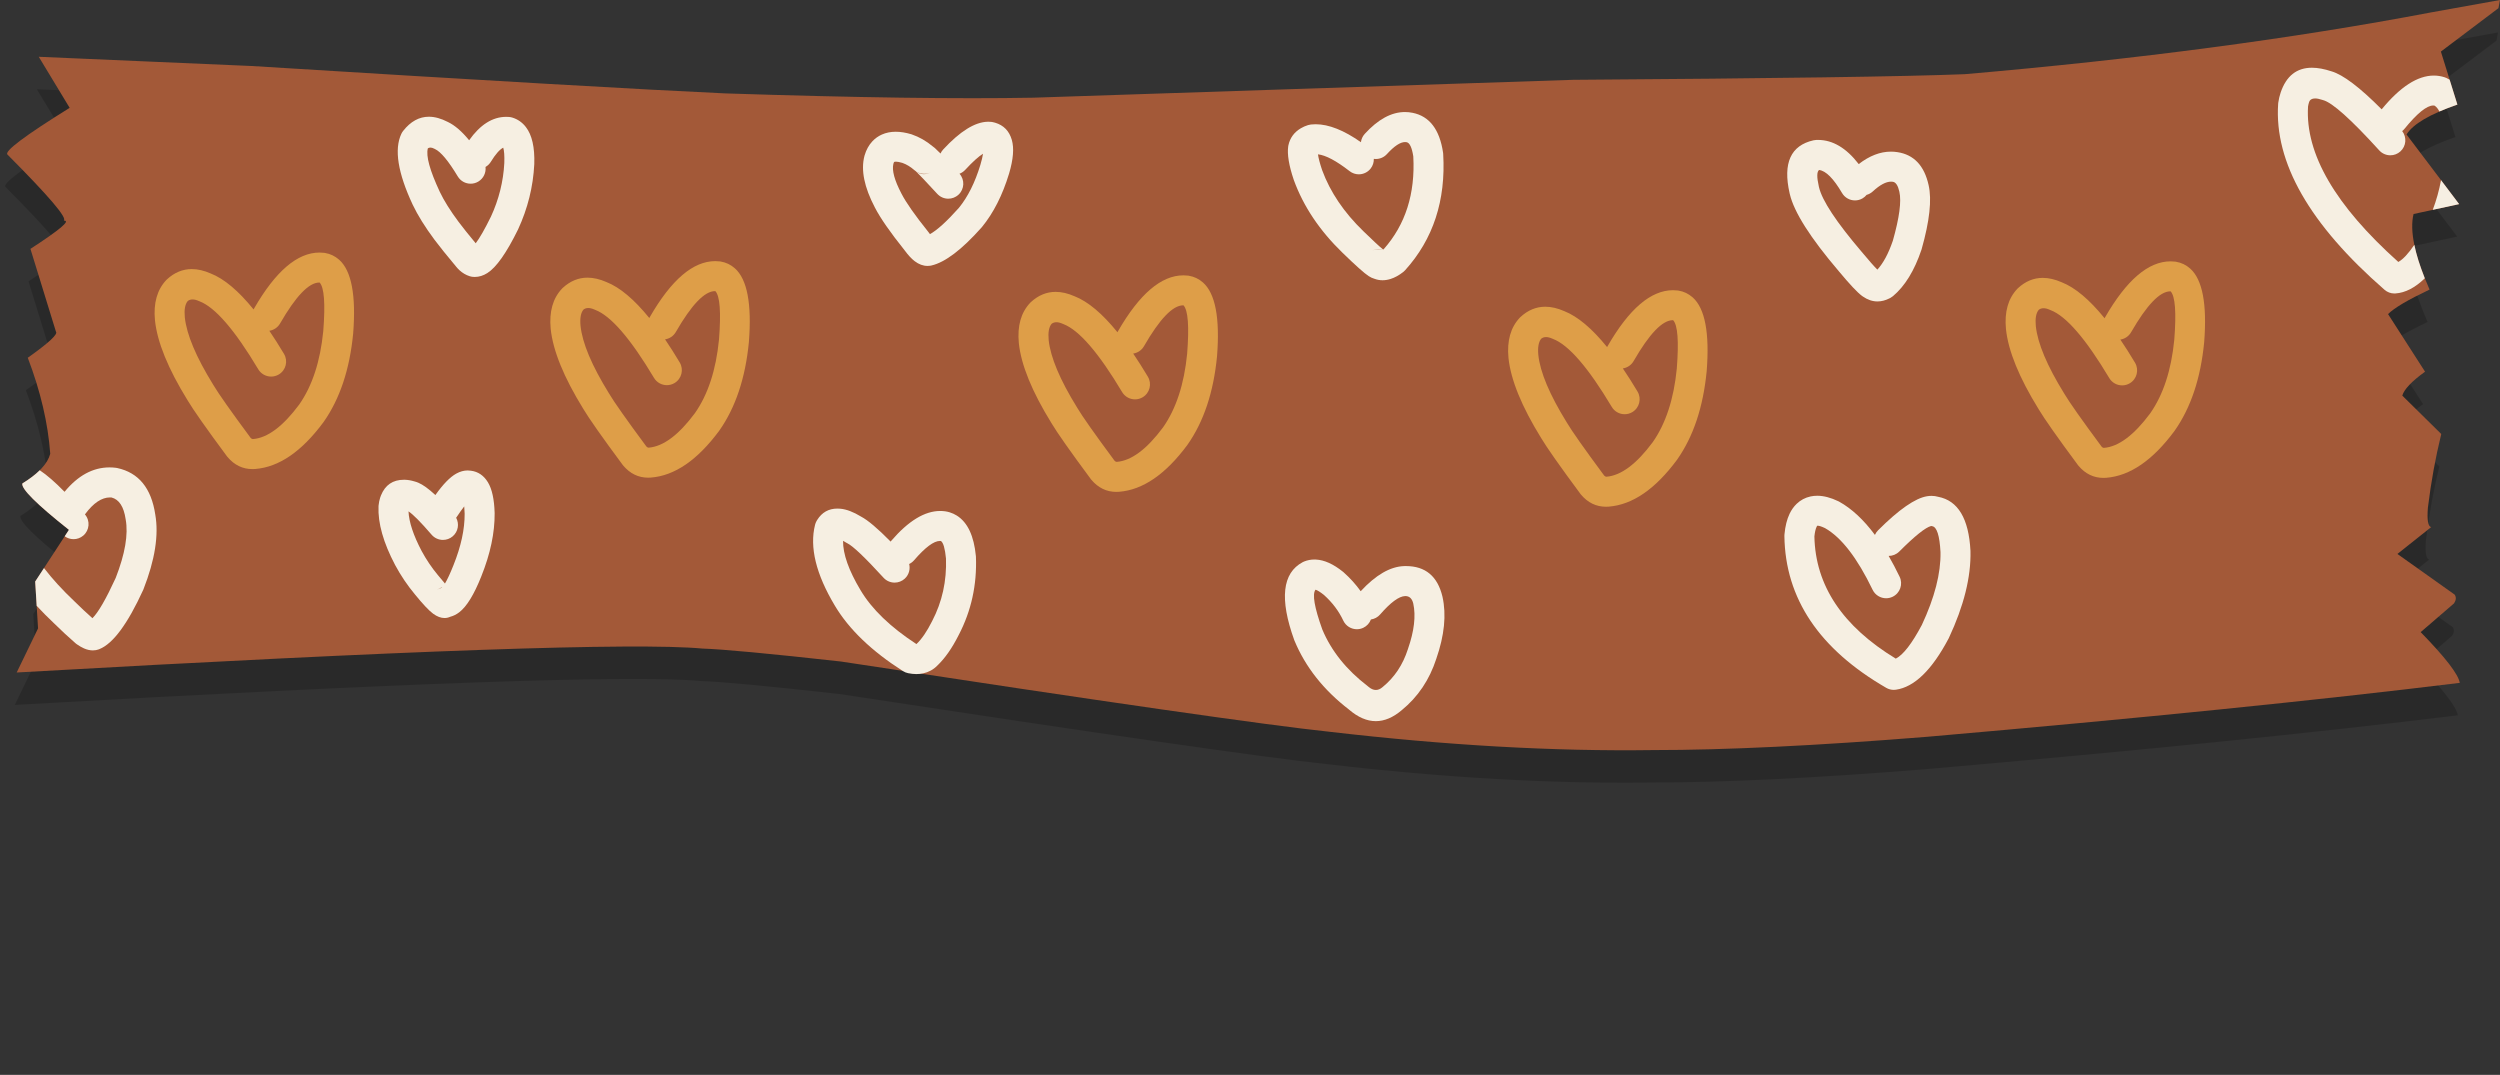 <?xml version="1.0" encoding="UTF-8"?><svg xmlns="http://www.w3.org/2000/svg" xmlns:xlink="http://www.w3.org/1999/xlink" height="1000.0" preserveAspectRatio="xMidYMid meet" version="1.0" viewBox="-621.0 738.0 2325.9 1000.0" width="2325.9" zoomAndPan="magnify"><rect x="-621.0" y="738.0" width="2325.9" height="1000.0" fill="#333333" stroke="none"/><g opacity=".188"><g id="change1_1"><path d="M-558.669,1261.123L-558.633,1261.135L-558.599,1261.151L-558.566,1261.168L-558.535,1261.189L-558.505,1261.213L-558.476,1261.239L-558.449,1261.268L-558.423,1261.3L-558.399,1261.334L-558.674,1261.123L-558.669,1261.123 M1703.039,768.198L1638.797,779.761Q1445.844,816.446,1205.137,837.206Q1122.872,840.514,840.629,842.456L338.634,859.076Q234.709,861.03,51.876,855.086Q-61.526,849.905,-388.636,829.604L-586.746,821.021L-558.006,868.526Q-621.04,907.703,-615.8,912.061Q-557.781,970.319,-563.544,973.489Q-553.058,972.847,-594.485,999.724L-570.754,1076.781Q-567.683,1080.248,-596.965,1101.042Q-579.115,1147.865,-576.062,1190.377Q-579.727,1204.277,-602.005,1217.984Q-603.946,1225.225,-558.678,1261.12L-590.071,1309.24L-587.406,1352.828L-607.274,1393.847Q-62.164,1362.92,30.78,1371.596Q59.621,1372.533,159.458,1383.627Q528.846,1440.065,613.601,1448.933Q776.804,1467.999,915.142,1466.034Q1016.127,1466.059,1169.901,1453.694Q1467.455,1427.822,1665.67,1403.495Q1663.727,1391.575,1629.283,1356.291L1660.348,1329.521Q1663.294,1325.012,1660.935,1321.422L1607.639,1283.569L1639.059,1258.588Q1634.642,1257.72,1636.006,1240.515Q1640.379,1204.79,1648.447,1171.976L1612.18,1136.254Q1614.774,1127.421,1633.354,1113.995L1598.947,1060.408Q1607.347,1051.934,1637.551,1037.591Q1616.926,990.742,1622.662,967.301L1665.094,958.104L1616.131,893.325Q1625.189,878.736,1663.45,865.495L1648.09,816.173L1701.647,775.795L1703.039,768.198 Z"/></g><g fill="#e2b7b0" id="change2_1"><path d="M1121.74,1738.019L1121.741,1738.021L1121.741,1738.023L1121.74,1738.019"/></g></g><g><g fill="#a35938" id="change3_1"><path d="M-556.861,1230.931L-556.825,1230.944L-556.791,1230.959L-556.759,1230.977L-556.727,1230.997L-556.697,1231.021L-556.668,1231.047L-556.641,1231.076L-556.615,1231.108L-556.591,1231.143L-556.866,1230.931L-556.861,1230.931 M1704.847,738.006L1640.606,749.569Q1447.652,786.254,1206.945,807.014Q1124.68,810.322,842.437,812.264L340.442,828.884Q236.517,830.838,53.684,824.895Q-59.718,819.714,-386.828,799.413L-584.938,790.829L-556.198,838.335Q-619.232,877.511,-613.992,881.869Q-555.973,940.127,-561.736,943.297Q-551.25,942.655,-592.677,969.533L-568.946,1046.59Q-565.875,1050.056,-595.157,1070.85Q-577.307,1117.673,-574.254,1160.185Q-577.919,1174.085,-600.197,1187.793Q-602.138,1195.034,-556.87,1230.929L-588.263,1279.048L-585.598,1322.636L-605.466,1363.656Q-60.356,1332.727,32.588,1341.404Q61.429,1342.341,161.266,1353.435Q530.654,1409.873,615.409,1418.742Q778.612,1437.808,916.95,1435.842Q1017.935,1435.867,1171.709,1423.502Q1469.263,1397.63,1667.478,1373.303Q1665.536,1361.383,1631.091,1326.099L1662.156,1299.33Q1665.102,1294.82,1662.744,1291.23L1609.448,1253.377L1640.867,1228.397Q1636.451,1227.528,1637.814,1210.323Q1642.188,1174.598,1650.255,1141.784L1613.989,1106.063Q1616.582,1097.229,1635.162,1083.803L1600.755,1030.216Q1609.156,1021.743,1639.359,1007.4Q1618.734,960.55,1624.471,937.11L1666.902,927.912L1617.939,863.133Q1626.998,848.544,1665.258,835.304L1649.898,785.981L1703.455,745.604L1704.847,738.006 Z"/></g><g fill="#de9e48" id="change4_2"><path d="M-323.931,1000.861Q-323.783,1000.861,-323.635,1000.864L-323.639,1000.864Q-317.241,1007.628,-320.241,1046.001L-320.243,1046.001Q-324.415,1088.39,-342.646,1114.395L-342.65,1114.395Q-365.301,1144.89,-385.705,1146.505L-385.709,1146.505Q-385.753,1146.508,-385.797,1146.508Q-386.766,1146.508,-387.816,1145.393L-387.82,1145.393Q-415.476,1108.062,-422.59,1096.019C-422.637,1095.94,-422.685,1095.861,-422.733,1095.782Q-446.498,1057.313,-449.057,1033.258L-449.058,1033.258Q-450.072,1022.541,-446.363,1018.095L-446.367,1018.095Q-444.491,1016.582,-441.879,1016.582Q-439.304,1016.582,-436.015,1018.051C-435.786,1018.153,-435.555,1018.249,-435.321,1018.339Q-413.479,1026.712,-380.73,1081.554C-378.118,1085.928,-373.488,1088.355,-368.739,1088.355C-366.305,1088.355,-363.84,1087.718,-361.599,1086.38C-354.984,1082.429,-352.823,1073.864,-356.774,1067.249Q-363.713,1055.627,-370.421,1045.745L-370.424,1045.745C-366.368,1045.131,-362.618,1042.743,-360.411,1038.911Q-338.497,1000.861,-323.931,1000.861 Z M-323.733,972.968Q-354.632,972.968,-384.591,1024.985C-384.763,1025.284,-384.923,1025.586,-385.07,1025.892L-385.07,1025.892Q-406.252,999.791,-424.935,992.439L-424.939,992.439Q-434.256,988.338,-442.574,988.338Q-455.248,988.338,-465.605,997.858C-465.849,998.083,-466.085,998.315,-466.312,998.556Q-479.087,1012.099,-476.837,1035.887C-476.832,1035.93,-476.828,1035.974,-476.824,1036.018Q-473.655,1066.444,-446.471,1110.447L-446.474,1110.447Q-438.464,1123.921,-409.905,1162.455C-409.721,1162.703,-409.529,1162.945,-409.328,1163.181Q-399.774,1174.425,-386.156,1174.425Q-384.906,1174.425,-383.621,1174.33L-383.561,1174.326Q-350.388,1171.734,-320.059,1130.776C-319.99,1130.682,-319.921,1130.587,-319.854,1130.491Q-297.304,1098.378,-292.446,1048.439C-292.437,1048.351,-292.43,1048.264,-292.423,1048.175Q-288.262,994.955,-305.447,979.673Q-311.208,974.55,-318.749,973.314C-318.953,973.28,-319.157,973.252,-319.362,973.227Q-321.55,972.968,-323.733,972.968 Z"/></g><g fill="#de9e48" id="change4_1"><path d="M44.235,1008.842Q44.383,1008.842,44.53,1008.846L44.527,1008.846Q50.925,1015.61,47.925,1053.983L47.922,1053.983Q43.75,1096.372,25.519,1122.377L25.516,1122.377Q2.865,1152.872,-17.54,1154.487L-17.544,1154.487Q-17.587,1154.489,-17.631,1154.489Q-18.6,1154.489,-19.65,1153.374L-19.654,1153.374Q-47.311,1116.044,-54.424,1104.001C-54.471,1103.922,-54.519,1103.843,-54.567,1103.764Q-78.333,1065.295,-80.891,1041.241L-80.892,1041.241Q-81.906,1030.523,-78.197,1026.077L-78.202,1026.077Q-76.326,1024.564,-73.713,1024.564Q-71.139,1024.564,-67.849,1026.033C-67.62,1026.135,-67.389,1026.231,-67.155,1026.321Q-45.313,1034.694,-12.564,1089.536C-9.952,1093.91,-5.323,1096.337,-0.573,1096.337C1.861,1096.337,4.326,1095.7,6.567,1094.362C13.182,1090.411,15.343,1081.846,11.392,1075.231Q4.453,1063.609,-2.255,1053.726L-2.259,1053.726C1.798,1053.113,5.548,1050.725,7.754,1046.893Q29.669,1008.842,44.235,1008.842 Z M44.432,980.949Q13.534,980.949,-16.425,1032.967C-16.597,1033.266,-16.757,1033.569,-16.904,1033.874L-16.904,1033.874Q-38.087,1007.773,-56.769,1000.421L-56.773,1000.421Q-66.09,996.32,-74.408,996.32Q-87.082,996.32,-97.439,1005.84C-97.683,1006.065,-97.919,1006.297,-98.146,1006.538Q-110.921,1020.081,-108.671,1043.868C-108.667,1043.912,-108.662,1043.956,-108.658,1043.999Q-105.489,1074.426,-78.306,1118.429L-78.308,1118.429Q-70.298,1131.903,-41.74,1170.436C-41.556,1170.685,-41.363,1170.927,-41.163,1171.163Q-31.609,1182.407,-17.99,1182.407Q-16.74,1182.407,-15.456,1182.312L-15.395,1182.308Q17.778,1179.716,48.107,1138.758C48.176,1138.664,48.245,1138.569,48.312,1138.473Q70.862,1106.36,75.72,1056.421C75.728,1056.333,75.736,1056.245,75.743,1056.157Q79.904,1002.937,62.718,987.655Q56.958,982.532,49.417,981.296C49.213,981.262,49.009,981.234,48.804,981.209Q46.616,980.949,44.432,980.949 Z"/></g><g fill="#de9e48" id="change4_3"><path d="M479.777,1022.064Q479.925,1022.064,480.072,1022.068L480.069,1022.068Q486.467,1028.832,483.467,1067.204L483.465,1067.204Q479.293,1109.594,461.062,1135.599L461.058,1135.599Q438.407,1166.094,418.002,1167.709L417.999,1167.709Q417.955,1167.711,417.911,1167.711Q416.942,1167.711,415.892,1166.596L415.888,1166.596Q388.231,1129.266,381.118,1117.223C381.071,1117.143,381.023,1117.064,380.975,1116.986Q357.209,1078.516,354.651,1054.462L354.65,1054.462Q353.636,1043.745,357.345,1039.299L357.341,1039.299Q359.216,1037.786,361.829,1037.786Q364.404,1037.786,367.693,1039.255C367.922,1039.357,368.153,1039.453,368.387,1039.542Q390.229,1047.916,422.978,1102.758C425.59,1107.132,430.22,1109.558,434.969,1109.558C437.403,1109.558,439.868,1108.921,442.109,1107.583C448.724,1103.633,450.885,1095.068,446.934,1088.452Q439.995,1076.831,433.287,1066.948L433.283,1066.948C437.34,1066.335,441.09,1063.946,443.297,1060.114Q465.211,1022.064,479.777,1022.064 Z M479.974,994.171Q449.076,994.171,419.117,1046.189C418.945,1046.487,418.785,1046.79,418.638,1047.096L418.638,1047.096Q397.456,1020.995,378.773,1013.643L378.769,1013.643Q369.452,1009.542,361.134,1009.542Q348.46,1009.542,338.103,1019.062C337.859,1019.286,337.623,1019.519,337.396,1019.76Q324.621,1033.303,326.871,1057.09C326.875,1057.134,326.88,1057.177,326.884,1057.221Q330.053,1087.648,357.236,1131.651L357.234,1131.651Q365.244,1145.125,393.802,1183.658C393.987,1183.906,394.179,1184.149,394.379,1184.384Q403.934,1195.628,417.552,1195.628Q418.802,1195.628,420.086,1195.534L420.147,1195.529Q453.32,1192.937,483.649,1151.979C483.718,1151.885,483.787,1151.79,483.854,1151.694Q506.404,1119.581,511.262,1069.642C511.271,1069.554,511.278,1069.467,511.285,1069.379Q515.446,1016.159,498.26,1000.876Q492.5,995.754,484.959,994.518C484.755,994.484,484.551,994.455,484.346,994.431Q482.158,994.171,479.974,994.171 Z"/></g><g fill="#de9e48" id="change4_4"><path d="M935.327,1035.883Q935.475,1035.883,935.623,1035.887L935.62,1035.887Q942.017,1042.651,939.017,1081.023L939.015,1081.023Q934.843,1123.413,916.612,1149.418L916.608,1149.418Q893.957,1179.913,873.553,1181.528L873.549,1181.528Q873.505,1181.53,873.461,1181.53Q872.492,1181.53,871.442,1180.415L871.438,1180.415Q843.782,1143.085,836.668,1131.042C836.621,1130.962,836.574,1130.883,836.525,1130.805Q812.76,1092.335,810.201,1068.281L810.2,1068.281Q809.187,1057.564,812.895,1053.118L812.891,1053.118Q814.767,1051.605,817.38,1051.605Q819.954,1051.605,823.244,1053.074C823.472,1053.176,823.703,1053.272,823.938,1053.361Q845.78,1061.735,878.528,1116.577C881.14,1120.951,885.77,1123.377,890.519,1123.377C892.953,1123.377,895.418,1122.741,897.659,1121.402C904.275,1117.452,906.435,1108.887,902.485,1102.271Q895.545,1090.65,888.837,1080.767L888.834,1080.767C892.89,1080.154,896.64,1077.765,898.847,1073.934Q920.761,1035.883,935.327,1035.883 Z M935.525,1007.99Q904.626,1007.99,874.668,1060.008C874.495,1060.306,874.336,1060.609,874.188,1060.915L874.188,1060.915Q853.006,1034.814,834.323,1027.462L834.319,1027.462Q825.003,1023.361,816.684,1023.361Q804.01,1023.361,793.653,1032.881C793.409,1033.105,793.173,1033.338,792.946,1033.579Q780.171,1047.122,782.422,1070.909C782.426,1070.953,782.43,1070.996,782.435,1071.04Q785.603,1101.467,812.787,1145.47L812.784,1145.47Q820.794,1158.944,849.353,1197.477C849.537,1197.725,849.729,1197.968,849.93,1198.204Q859.484,1209.447,873.102,1209.447Q874.352,1209.447,875.637,1209.353L875.697,1209.348Q908.87,1206.756,939.199,1165.798C939.269,1165.704,939.337,1165.609,939.404,1165.513Q961.954,1133.4,966.812,1083.461C966.821,1083.373,966.828,1083.286,966.835,1083.198Q970.996,1029.978,953.811,1014.695Q948.05,1009.573,940.509,1008.337C940.306,1008.303,940.101,1008.274,939.896,1008.25Q937.708,1007.99,935.525,1007.99 Z"/></g><g fill="#de9e48" id="change4_5"><path d="M1398.167,1009.046Q1398.315,1009.046,1398.463,1009.05L1398.459,1009.05Q1404.858,1015.814,1401.857,1054.186L1401.855,1054.186Q1397.683,1096.575,1379.452,1122.58L1379.449,1122.58Q1356.797,1153.076,1336.393,1154.69L1336.389,1154.69Q1336.345,1154.693,1336.301,1154.693Q1335.332,1154.693,1334.282,1153.578L1334.278,1153.578Q1306.622,1116.247,1299.508,1104.205C1299.462,1104.125,1299.414,1104.046,1299.365,1103.968Q1275.6,1065.498,1273.041,1041.444L1273.041,1041.444Q1272.027,1030.727,1275.736,1026.281L1275.731,1026.281Q1277.607,1024.767,1280.22,1024.767Q1282.794,1024.767,1286.084,1026.236C1286.313,1026.339,1286.544,1026.434,1286.778,1026.524Q1308.62,1034.897,1341.368,1089.739C1343.98,1094.114,1348.61,1096.54,1353.36,1096.54C1355.793,1096.54,1358.258,1095.903,1360.499,1094.565C1367.115,1090.614,1369.275,1082.049,1365.325,1075.434Q1358.385,1063.813,1351.677,1053.93L1351.674,1053.93C1355.73,1053.316,1359.48,1050.928,1361.687,1047.096Q1383.601,1009.046,1398.167,1009.046 Z M1398.365,981.153Q1367.466,981.153,1337.508,1033.17C1337.336,1033.469,1337.176,1033.772,1337.028,1034.077L1337.028,1034.077Q1315.846,1007.976,1297.164,1000.625L1297.159,1000.625Q1287.843,996.524,1279.524,996.524Q1266.85,996.524,1256.493,1006.044C1256.249,1006.268,1256.014,1006.501,1255.786,1006.742Q1243.012,1020.285,1245.262,1044.072C1245.266,1044.116,1245.27,1044.159,1245.275,1044.203Q1248.443,1074.629,1275.627,1118.632L1275.624,1118.632Q1283.634,1132.106,1312.193,1170.64C1312.377,1170.888,1312.57,1171.131,1312.77,1171.366Q1322.324,1182.61,1335.943,1182.61Q1337.193,1182.61,1338.477,1182.515L1338.537,1182.511Q1371.71,1179.919,1402.039,1138.961C1402.109,1138.867,1402.177,1138.772,1402.244,1138.676Q1424.795,1106.563,1429.652,1056.624C1429.661,1056.536,1429.669,1056.449,1429.676,1056.361Q1433.836,1003.141,1416.651,987.858Q1410.89,982.736,1403.349,981.499C1403.146,981.466,1402.941,981.437,1402.736,981.413Q1400.548,981.153,1398.365,981.153 Z"/></g><g fill="#f6efe2" id="change5_8"><path d="M-220.561,875.297Q-218.983,875.297,-217.008,876.33C-216.794,876.442,-216.577,876.549,-216.357,876.65Q-208.208,880.388,-195.107,902.148C-192.489,906.497,-187.874,908.905,-183.142,908.905C-180.692,908.905,-178.211,908.26,-175.959,906.904C-171.115,903.988,-168.679,898.595,-169.295,893.322L-169.297,893.322C-167.345,892.204,-165.637,890.597,-164.372,888.548Q-157.785,877.876,-152.813,875.38L-152.811,875.38Q-151.486,879.613,-151.808,889.633L-151.81,889.633Q-153.161,915.46,-164.242,939.51L-164.244,939.51Q-172.958,957.235,-178.426,964.336L-178.426,964.336Q-188.414,952.311,-194.351,944.414L-194.351,944.414Q-205.934,928.861,-211.829,916.485L-211.83,916.485Q-225.77,886.64,-222.956,876.044L-222.958,876.044Q-221.903,875.297,-220.561,875.297 Z M-221.989,846.603Q-235.571,846.603,-245.956,859.832C-246.603,860.656,-247.156,861.551,-247.603,862.5Q-257.767,884.071,-237.111,928.294L-237.071,928.378Q-229.995,943.269,-216.731,961.08L-216.694,961.129Q-209.355,970.894,-196.504,986.222L-196.506,986.222Q-195.101,987.96,-193.528,989.407Q-189.275,993.321,-184.008,994.984C-183.063,995.283,-182.088,995.479,-181.101,995.571Q-180.177,995.657,-179.258,995.657Q-173.308,995.657,-167.593,992.048L-167.593,992.048Q-155.073,984.142,-139.097,951.602C-139.048,951.503,-139,951.402,-138.953,951.301Q-125.527,922.218,-123.932,890.847L-123.932,890.847C-123.928,890.762,-123.925,890.678,-123.922,890.593Q-123.164,867.308,-131.745,856.207L-131.745,856.207Q-136.764,849.715,-144.38,847.383C-145.355,847.084,-146.36,846.894,-147.377,846.814Q-148.717,846.709,-150.039,846.709Q-169.1,846.709,-184.539,868.478L-184.539,868.478Q-194.726,856.026,-204.346,851.464L-204.348,851.464Q-213.756,846.603,-221.989,846.603 Z"/></g><g fill="#f6efe2" id="change5_7"><path d="M-189.099,1209.139L-189.099,1209.139Q-188.819,1212.063,-188.708,1215.931L-188.709,1215.931Q-188.567,1237.561,-199.085,1263.769L-199.106,1263.822Q-203.661,1275.309,-207.034,1280.887L-207.034,1280.887Q-209.786,1277.752,-213.651,1272.988L-213.651,1272.988C-213.685,1272.947,-213.72,1272.904,-213.754,1272.863Q-222.191,1262.71,-228.735,1250.618L-228.736,1250.618Q-240.24,1228.761,-240.95,1213.759L-240.948,1213.759Q-234.544,1217.941,-219.451,1235.468C-216.692,1238.672,-212.794,1240.315,-208.873,1240.315C-205.649,1240.315,-202.41,1239.204,-199.775,1236.936C-194.7,1232.565,-193.54,1225.337,-196.626,1219.687L-196.628,1219.687C-196.394,1219.39,-196.17,1219.08,-195.957,1218.759Q-192.057,1212.877,-189.101,1209.139 Z M-209.64,1284.511L-209.64,1284.511Q-209.808,1284.692,-209.972,1284.854L-209.974,1284.854C-211.624,1285.221,-213.19,1285.884,-214.596,1286.806L-214.596,1286.806Q-212.065,1285.036,-209.643,1284.511 Z M-185.909,1175.69Q-191.185,1175.69,-196.492,1178.616L-196.492,1178.616Q-205.171,1183.402,-215.949,1198.579L-215.949,1198.579Q-225.341,1189.842,-231.817,1187.1L-231.818,1187.1Q-233.68,1186.312,-235.502,1185.861L-235.505,1185.861Q-240.098,1184.48,-244.253,1184.359L-244.253,1184.359Q-244.746,1184.345,-245.229,1184.345Q-260.696,1184.345,-266.585,1198.977L-266.585,1198.977Q-266.999,1200.006,-267.343,1201.097L-267.343,1201.097Q-268.372,1204.361,-268.779,1208.214C-268.81,1208.51,-268.832,1208.807,-268.844,1209.104Q-269.81,1232.488,-253.428,1263.614C-253.405,1263.658,-253.382,1263.7,-253.359,1263.744Q-245.471,1278.354,-235.214,1290.696L-235.216,1290.696Q-223.83,1304.714,-218.056,1308.945L-218.056,1308.945Q-212.535,1312.989,-207.447,1312.989Q-204.673,1312.989,-202.027,1311.787L-202.029,1311.787Q-197.741,1310.685,-193.784,1307.678L-193.784,1307.678Q-183.341,1299.743,-173.189,1274.161L-173.19,1274.161Q-160.562,1242.696,-160.81,1215.458C-160.81,1215.368,-160.812,1215.278,-160.815,1215.188Q-161.359,1196.079,-167.07,1186.687L-167.07,1186.687Q-172.829,1177.216,-182.892,1175.929L-182.894,1175.929Q-184.4,1175.69,-185.909,1175.69 Z"/></g><g fill="#f6efe2" id="change5_10"><path d="M231.524,897.642C233.751,899.022,236.301,899.731,238.87,899.731C240.934,899.731,243.01,899.273,244.941,898.339L244.944,898.339Q241.532,900.021,238.436,900.021Q234.755,900.021,231.521,897.642 Z M293.557,881.037Q292.986,885.057,291.078,891.477L291.078,891.477Q283.595,916.052,271.168,931.318L271.165,931.318Q254.253,950.297,244.198,955.825L244.198,955.825Q243.607,955.059,242.924,954.115L242.924,954.115C242.788,953.928,242.647,953.743,242.502,953.562Q224.076,930.593,217.731,918.224C217.711,918.184,217.69,918.144,217.669,918.103Q207.93,899.564,210.172,890.401L210.17,890.401Q210.563,889.083,210.928,888.614L210.926,888.614Q211.509,888.389,212.448,888.389Q214.565,888.389,218.494,889.531L218.492,889.531Q224.346,891.599,229.667,896.267C230.138,896.68,230.631,897.057,231.144,897.398L231.141,897.398Q234.872,900.891,251.007,918.37C253.757,921.349,257.504,922.858,261.262,922.858C264.646,922.858,268.039,921.634,270.721,919.158C276.322,913.989,276.728,905.296,271.678,899.629L271.675,899.629C273.625,898.888,275.439,897.698,276.952,896.062Q287.385,884.79,293.554,881.037 Z M298.537,851.263Q298.202,851.263,297.865,851.271L297.865,851.271Q279.986,851.705,256.474,877.11C255.427,878.241,254.603,879.499,254,880.829L254,880.829Q250.346,877.087,248.782,875.743L248.782,875.743Q247.861,874.951,246.93,874.312L246.927,874.312Q237.811,866.649,227.252,863.036C227.068,862.973,226.882,862.914,226.696,862.858Q218.981,860.574,212.355,860.574Q205.278,860.574,199.444,863.179L199.444,863.179Q194.398,865.433,190.622,869.469L190.622,869.469Q185.714,874.715,183.405,882.515L183.404,882.515Q183.363,882.656,183.323,882.794C183.291,882.903,183.261,883.013,183.232,883.123Q178.086,902.752,192.967,931.08L192.966,931.08Q200.587,945.88,220.553,970.792L220.55,970.792Q225.52,977.599,229.977,980.988L229.977,980.988Q235.78,985.402,241.945,985.402Q243.116,985.402,244.301,985.243C244.737,985.184,245.17,985.105,245.599,985.005Q264.712,980.563,292.242,949.606C292.368,949.465,292.491,949.32,292.611,949.174Q308.662,929.572,317.8,899.508L317.825,899.425Q323.707,879.63,320.34,868.094L320.34,868.094Q316.721,855.697,304.819,852.16L304.819,852.16Q303.634,851.808,302.392,851.57C301.962,851.488,301.528,851.425,301.091,851.384Q299.826,851.263,298.537,851.263 Z"/></g><g fill="#f6efe2" id="change5_9"><path d="M163.349,1241.137L163.349,1241.137Q164.51,1241.785,165.876,1242.636L165.876,1242.636C166.304,1242.903,166.746,1243.147,167.201,1243.365Q175.105,1247.172,201.017,1275.503C203.769,1278.512,207.536,1280.039,211.316,1280.039C214.678,1280.039,218.051,1278.83,220.728,1276.382C224.633,1272.81,226.042,1267.527,224.856,1262.727L224.853,1262.727C226.555,1261.919,228.12,1260.752,229.429,1259.234Q244.918,1241.273,253.482,1241.273Q253.942,1241.273,254.383,1241.325L254.38,1241.325Q257.718,1243.501,259.108,1257.619L259.105,1257.619Q260.199,1289.003,246.274,1315.74C246.24,1315.806,246.206,1315.873,246.172,1315.94Q239.005,1330.259,231.681,1337.14C231.654,1337.165,231.626,1337.191,231.599,1337.217L231.599,1337.217Q195.363,1313.572,179.652,1287.154L179.631,1287.12Q163.131,1259.557,163.348,1241.137 Z M158.071,1211.164Q145.877,1211.164,139.301,1221.718L139.3,1221.719Q138.937,1222.303,138.601,1222.914C138.03,1223.954,137.594,1225.062,137.304,1226.212Q129.396,1257.527,155.69,1301.451L155.69,1301.451Q175.346,1334.478,219.168,1362.401C220.588,1363.305,222.16,1363.946,223.808,1364.291Q227.817,1365.13,231.525,1365.13Q234.767,1365.13,237.779,1364.488L237.779,1364.488Q245.54,1362.834,251.013,1357.264L251.01,1357.264Q261.771,1347.055,271.024,1328.628L271.022,1328.628Q288.461,1295.143,286.972,1256.115C286.962,1255.849,286.944,1255.583,286.918,1255.318Q284.226,1227.18,269.255,1217.718L269.255,1217.717Q266.149,1215.755,262.638,1214.67L262.637,1214.67Q260.624,1214.049,258.508,1213.727C258.442,1213.717,258.374,1213.707,258.308,1213.698Q256.038,1213.387,253.743,1213.387Q232.121,1213.387,208.299,1241.011C208.056,1241.293,207.826,1241.582,207.61,1241.876L207.61,1241.876Q189.568,1223.574,180.094,1218.621L180.093,1218.621Q169.411,1212.077,160.851,1211.294L160.851,1211.294Q159.426,1211.164,158.071,1211.164 Z"/></g><g fill="#f6efe2" id="change5_5"><path d="M602.916,1286.635Q605.615,1287.421,610.781,1291.545L610.775,1291.545Q622.494,1302.072,628.744,1315.388C631.118,1320.447,636.141,1323.415,641.382,1323.415C643.368,1323.415,645.385,1322.989,647.301,1322.09C650.738,1320.476,653.21,1317.64,654.442,1314.343L654.436,1314.343C657.642,1313.89,660.706,1312.324,662.999,1309.691Q677.643,1292.869,686.231,1292.566L686.228,1292.566Q686.373,1292.562,686.516,1292.562Q692.184,1292.562,693.853,1299.518L693.85,1299.518Q697.612,1316.741,688.919,1341.733C688.883,1341.835,688.849,1341.937,688.816,1342.04Q681.824,1363.752,665.496,1377.079C665.404,1377.154,665.313,1377.23,665.223,1377.308Q662.18,1379.924,659.027,1379.924Q655.575,1379.924,651.991,1376.787C651.764,1376.588,651.53,1376.396,651.29,1376.212Q621.784,1353.596,609.235,1323.666L609.229,1323.666Q598.103,1292.661,602.91,1286.635 Z M601.912,1258.551Q596.836,1258.551,592.237,1260.429C591.797,1260.608,591.367,1260.81,590.948,1261.034Q562.505,1276.197,583.051,1333.328C583.127,1333.538,583.207,1333.746,583.293,1333.952Q598.614,1370.891,634.029,1398.138L634.023,1398.138Q646.55,1408.928,658.992,1408.928Q671.109,1408.928,683.145,1398.696L683.139,1398.696Q705.738,1380.251,715.276,1350.9L715.273,1350.9Q726.629,1318.254,721.035,1293.221C721.019,1293.151,721.003,1293.081,720.986,1293.01Q714.184,1264.651,687.015,1264.651Q686.207,1264.651,685.38,1264.677L685.351,1264.677Q665.975,1265.306,644.935,1288.045L644.935,1288.045Q638.159,1278.56,629.012,1270.422C628.838,1270.267,628.661,1270.117,628.479,1269.971Q614.997,1259.134,603.223,1258.582L603.223,1258.582Q602.564,1258.551,601.912,1258.551 Z"/></g><g fill="#f6efe2" id="change5_6"><path d="M686.229,870.162Q686.984,870.162,687.694,870.305L687.706,870.307Q691.957,871.158,693.88,883.534L693.873,883.534Q696.723,935.515,666.401,969.774L666.394,969.774Q666.086,969.993,665.811,970.172L665.811,970.172Q660.927,966.223,647.434,953.111L647.414,953.092Q620.29,926.84,609.084,896.342L609.079,896.342Q605.832,886.709,605.198,881.583L605.204,881.583Q616.021,882.787,634.642,897.245C637.187,899.221,640.199,900.178,643.189,900.178C647.35,900.178,651.468,898.324,654.218,894.782C656.29,892.114,657.241,888.932,657.144,885.8L657.15,885.8C657.765,885.882,658.385,885.923,659.004,885.923C662.79,885.923,666.564,884.391,669.316,881.373Q679.54,870.162,686.229,870.162 Z M661.717,969.686Q663.664,969.686,665.469,970.391L665.462,970.391Q665.447,970.401,665.431,970.41L665.431,970.41C664.19,970.058,662.911,969.883,661.631,969.883C659.483,969.883,657.334,970.378,655.36,971.371Q658.708,969.686,661.717,969.686 Z M686.116,842.237Q667.243,842.237,648.699,862.571C646.66,864.807,645.485,867.525,645.154,870.317L645.154,870.317Q621.394,853.593,602.947,853.593Q600.708,853.593,598.547,853.839C597.674,853.939,596.812,854.12,595.973,854.382Q592.259,855.541,589.208,857.356L589.208,857.356Q579.915,862.884,577.682,873.135C577.61,873.465,577.55,873.798,577.502,874.133Q575.91,885.292,582.637,905.253C582.673,905.36,582.711,905.467,582.75,905.574Q596.129,942.286,628.008,973.142L628.008,973.142Q646.385,990.998,652.342,994.863L652.342,994.863Q655.114,996.663,657.825,997.391L657.819,997.391Q661.417,998.739,665.259,998.739Q668.922,998.739,672.806,997.514L672.806,997.514Q678.489,995.722,684.412,991.142C685.062,990.639,685.667,990.079,686.219,989.469Q725.513,946.071,721.688,881.193C721.663,880.782,721.621,880.372,721.561,879.965Q716.766,847.673,693.192,842.949L693.192,842.949Q689.648,842.237,686.116,842.237 Z"/></g><g fill="#f6efe2" id="change5_2"><path d="M1069.993,1227.09Q1072.182,1227.09,1076.959,1229.355L1076.948,1229.355Q1099.813,1242.328,1121.19,1286.692C1123.594,1291.681,1128.578,1294.59,1133.769,1294.59C1135.8,1294.59,1137.862,1294.145,1139.815,1293.204C1146.756,1289.859,1149.672,1281.521,1146.327,1274.58Q1141.329,1264.206,1136.121,1255.211L1136.131,1255.211C1139.701,1255.211,1143.271,1253.85,1145.995,1251.126Q1167.743,1229.382,1175.656,1227.366L1175.668,1227.366C1175.999,1227.443,1176.333,1227.508,1176.67,1227.561Q1183.145,1228.58,1184.373,1251.807L1184.366,1251.807Q1184.897,1281.187,1166.964,1319.526L1166.952,1319.526Q1153.17,1345.451,1142.771,1350.774L1142.771,1350.774Q1068.421,1305.597,1067.045,1237.134L1067.035,1237.134Q1067.644,1231.128,1069.131,1228.034L1069.131,1228.034Q1069.425,1227.424,1069.653,1227.106L1069.643,1227.106Q1069.809,1227.09,1069.993,1227.09 Z M1069.669,1199.229Q1066.481,1199.229,1063.495,1199.868L1063.495,1199.868Q1056.043,1201.464,1050.539,1206.735L1050.539,1206.735Q1046.598,1210.509,1043.985,1215.941L1043.985,1215.941Q1040.239,1223.729,1039.188,1235.215C1039.144,1235.7,1039.125,1236.188,1039.131,1236.676Q1040.314,1323.857,1133.898,1377.948C1136.03,1379.18,1138.44,1379.82,1140.88,1379.82C1141.532,1379.82,1142.187,1379.774,1142.84,1379.682Q1168.637,1376.021,1191.872,1332.091C1191.978,1331.892,1192.079,1331.689,1192.174,1331.485Q1213.071,1286.869,1212.253,1250.755C1212.25,1250.615,1212.244,1250.473,1212.237,1250.334Q1209.867,1205.522,1182.242,1200.213L1182.23,1200.213Q1179.247,1199.339,1176.014,1199.339Q1174.036,1199.339,1171.964,1199.666L1171.964,1199.666Q1155.378,1202.288,1126.267,1231.394C1125.001,1232.659,1124.03,1234.107,1123.352,1235.652L1123.352,1235.652Q1107.591,1214.445,1090.082,1204.729C1089.845,1204.598,1089.603,1204.473,1089.359,1204.356Q1078.7,1199.229,1069.669,1199.229 Z"/></g><g fill="#f6efe2" id="change5_3"><path d="M1071.439,896.149Q1080.885,897.309,1092.758,917.562C1095.355,921.992,1100.018,924.46,1104.807,924.46C1107.204,924.46,1109.632,923.842,1111.849,922.542C1113.334,921.672,1114.598,920.57,1115.623,919.308L1115.612,919.308C1117.688,918.736,1119.662,917.673,1121.354,916.112Q1131.235,906.994,1138.373,906.994Q1139.183,906.994,1139.958,907.111L1140.034,907.123Q1144.167,907.725,1146.063,916.28C1146.072,916.321,1146.083,916.367,1146.092,916.408Q1149.17,929.703,1140.005,962.051L1139.994,962.051Q1133.938,979.764,1125.632,988.847L1125.632,988.847Q1121.19,984.496,1111.047,972.299L1111.047,972.299C1111.011,972.256,1110.972,972.21,1110.935,972.167Q1075.709,930.862,1071.33,912.201L1071.326,912.185Q1071.247,911.847,1071.171,911.514L1071.171,911.512Q1068.198,898.401,1071.428,896.149 Z M1070.359,868.175Q1069.479,868.175,1068.593,868.216C1067.772,868.254,1066.956,868.365,1066.154,868.546Q1034.449,875.734,1043.959,917.681L1043.959,917.681Q1044.061,918.134,1044.169,918.591L1044.169,918.591Q1050.102,943.837,1089.705,990.273L1089.704,990.273Q1104.966,1008.614,1111.256,1013.234L1111.256,1013.234Q1111.725,1013.578,1112.184,1013.885L1112.178,1013.885Q1118.789,1018.454,1125.715,1018.454Q1131.21,1018.454,1136.903,1015.578L1136.903,1015.578Q1137.486,1015.284,1138.064,1014.957C1138.814,1014.534,1139.523,1014.042,1140.183,1013.487Q1156.794,999.521,1166.606,970.461C1166.679,970.244,1166.747,970.026,1166.809,969.806Q1177.946,930.56,1173.305,910.241L1173.305,910.241Q1167.251,882.939,1144.138,879.523L1144.137,879.523Q1141.196,879.078,1138.255,879.078Q1123.265,879.078,1108.276,890.652L1108.276,890.652Q1090.946,868.175,1070.359,868.175 Z"/></g><g fill="#f6efe2" id="change5_1"><path d="M1650.03,905.612Q1647.378,919.885,1642.331,933.238L1666.902,927.912L1650.047,905.612 Z"/></g><g fill="#f6efe2" id="change5_4"><path d="M1529.932,801.014Q1508.587,801.014,1500.806,824.185Q1499.392,828.396,1498.636,833.364C1498.578,833.744,1498.536,834.126,1498.509,834.51Q1492.891,916.457,1597.476,1007.613C1600.024,1009.833,1603.283,1011.047,1606.642,1011.047C1606.944,1011.047,1607.247,1011.037,1607.55,1011.017Q1621.342,1010.118,1634.938,996.911L1634.943,996.912L1634.938,996.911L1634.955,996.912Q1628.033,979.534,1625.195,965.783L1625.179,965.784Q1616.836,978.116,1610.298,981.711Q1522.317,902.955,1526.299,837.167L1526.283,837.168Q1526.663,834.837,1527.258,833.067Q1528.43,829.577,1532.839,829.577Q1535.555,829.577,1539.499,830.901C1539.779,830.995,1540.062,831.08,1540.347,831.156Q1553.194,834.58,1592.552,877.907C1595.305,880.938,1599.087,882.478,1602.883,882.478C1606.23,882.478,1609.587,881.281,1612.259,878.853C1617.694,873.917,1618.334,865.673,1613.901,859.973L1613.884,859.973C1614.654,859.36,1615.37,858.658,1616.017,857.865Q1633.757,836.149,1642.809,836.149Q1643.414,836.149,1643.981,836.246L1643.964,836.247Q1646.629,837.935,1648.504,841.767Q1656.032,838.496,1665.258,835.304L1658.053,812.168L1658.07,812.169L1658.053,812.167L1658.068,812.168Q1656.651,811.318,1655.146,810.596C1654.576,810.323,1653.987,810.088,1653.385,809.894Q1648.44,808.303,1643.335,808.303Q1620.653,808.303,1594.812,839.719Q1564.376,809.111,1548.145,804.366L1548.13,804.367Q1538.05,801.014,1529.932,801.014 Z"/></g><g fill="#f6efe2" id="change5_11"><path d="M-519.136,1172.856Q-542.247,1172.856,-560.956,1195.554Q-574.102,1182.088,-584.011,1175.517Q-590.253,1181.674,-600.197,1187.793Q-602.138,1195.034,-556.87,1230.929L-560.795,1236.946C-558.364,1238.717,-555.469,1239.622,-552.561,1239.622C-549.375,1239.622,-546.172,1238.537,-543.551,1236.317C-537.671,1231.337,-536.942,1222.534,-541.921,1216.654Q-541.95,1216.62,-541.98,1216.585C-541.919,1216.501,-541.855,1216.416,-541.791,1216.33Q-530.256,1200.792,-518.673,1200.792Q-517.94,1200.792,-517.207,1200.854Q-506.718,1203.573,-504.138,1220.855C-504.117,1221.001,-504.093,1221.146,-504.066,1221.29Q-500.279,1242.128,-513.362,1275.699Q-526.775,1304.942,-534.984,1313.153Q-543.064,1306,-551.41,1297.776C-551.48,1297.707,-551.55,1297.64,-551.622,1297.572Q-568.363,1281.756,-580.068,1266.496L-588.263,1279.048L-586.884,1301.613Q-579.415,1309.7,-570.784,1317.855Q-560.607,1327.876,-550.74,1336.448C-550.358,1336.779,-549.959,1337.09,-549.544,1337.378Q-545.984,1339.848,-542.967,1341.189Q-538.658,1343.105,-534.611,1343.105Q-533.194,1343.105,-531.809,1342.87C-530.997,1342.732,-530.199,1342.523,-529.425,1342.245Q-528.922,1342.064,-528.422,1341.862Q-509.434,1334.185,-487.794,1286.871C-487.686,1286.634,-487.584,1286.394,-487.489,1286.151Q-471.506,1245.298,-476.542,1216.699Q-482.062,1179.85,-511.961,1173.43C-512.373,1173.341,-512.788,1173.272,-513.206,1173.221Q-516.206,1172.856,-519.136,1172.856 Z"/></g></g></svg>